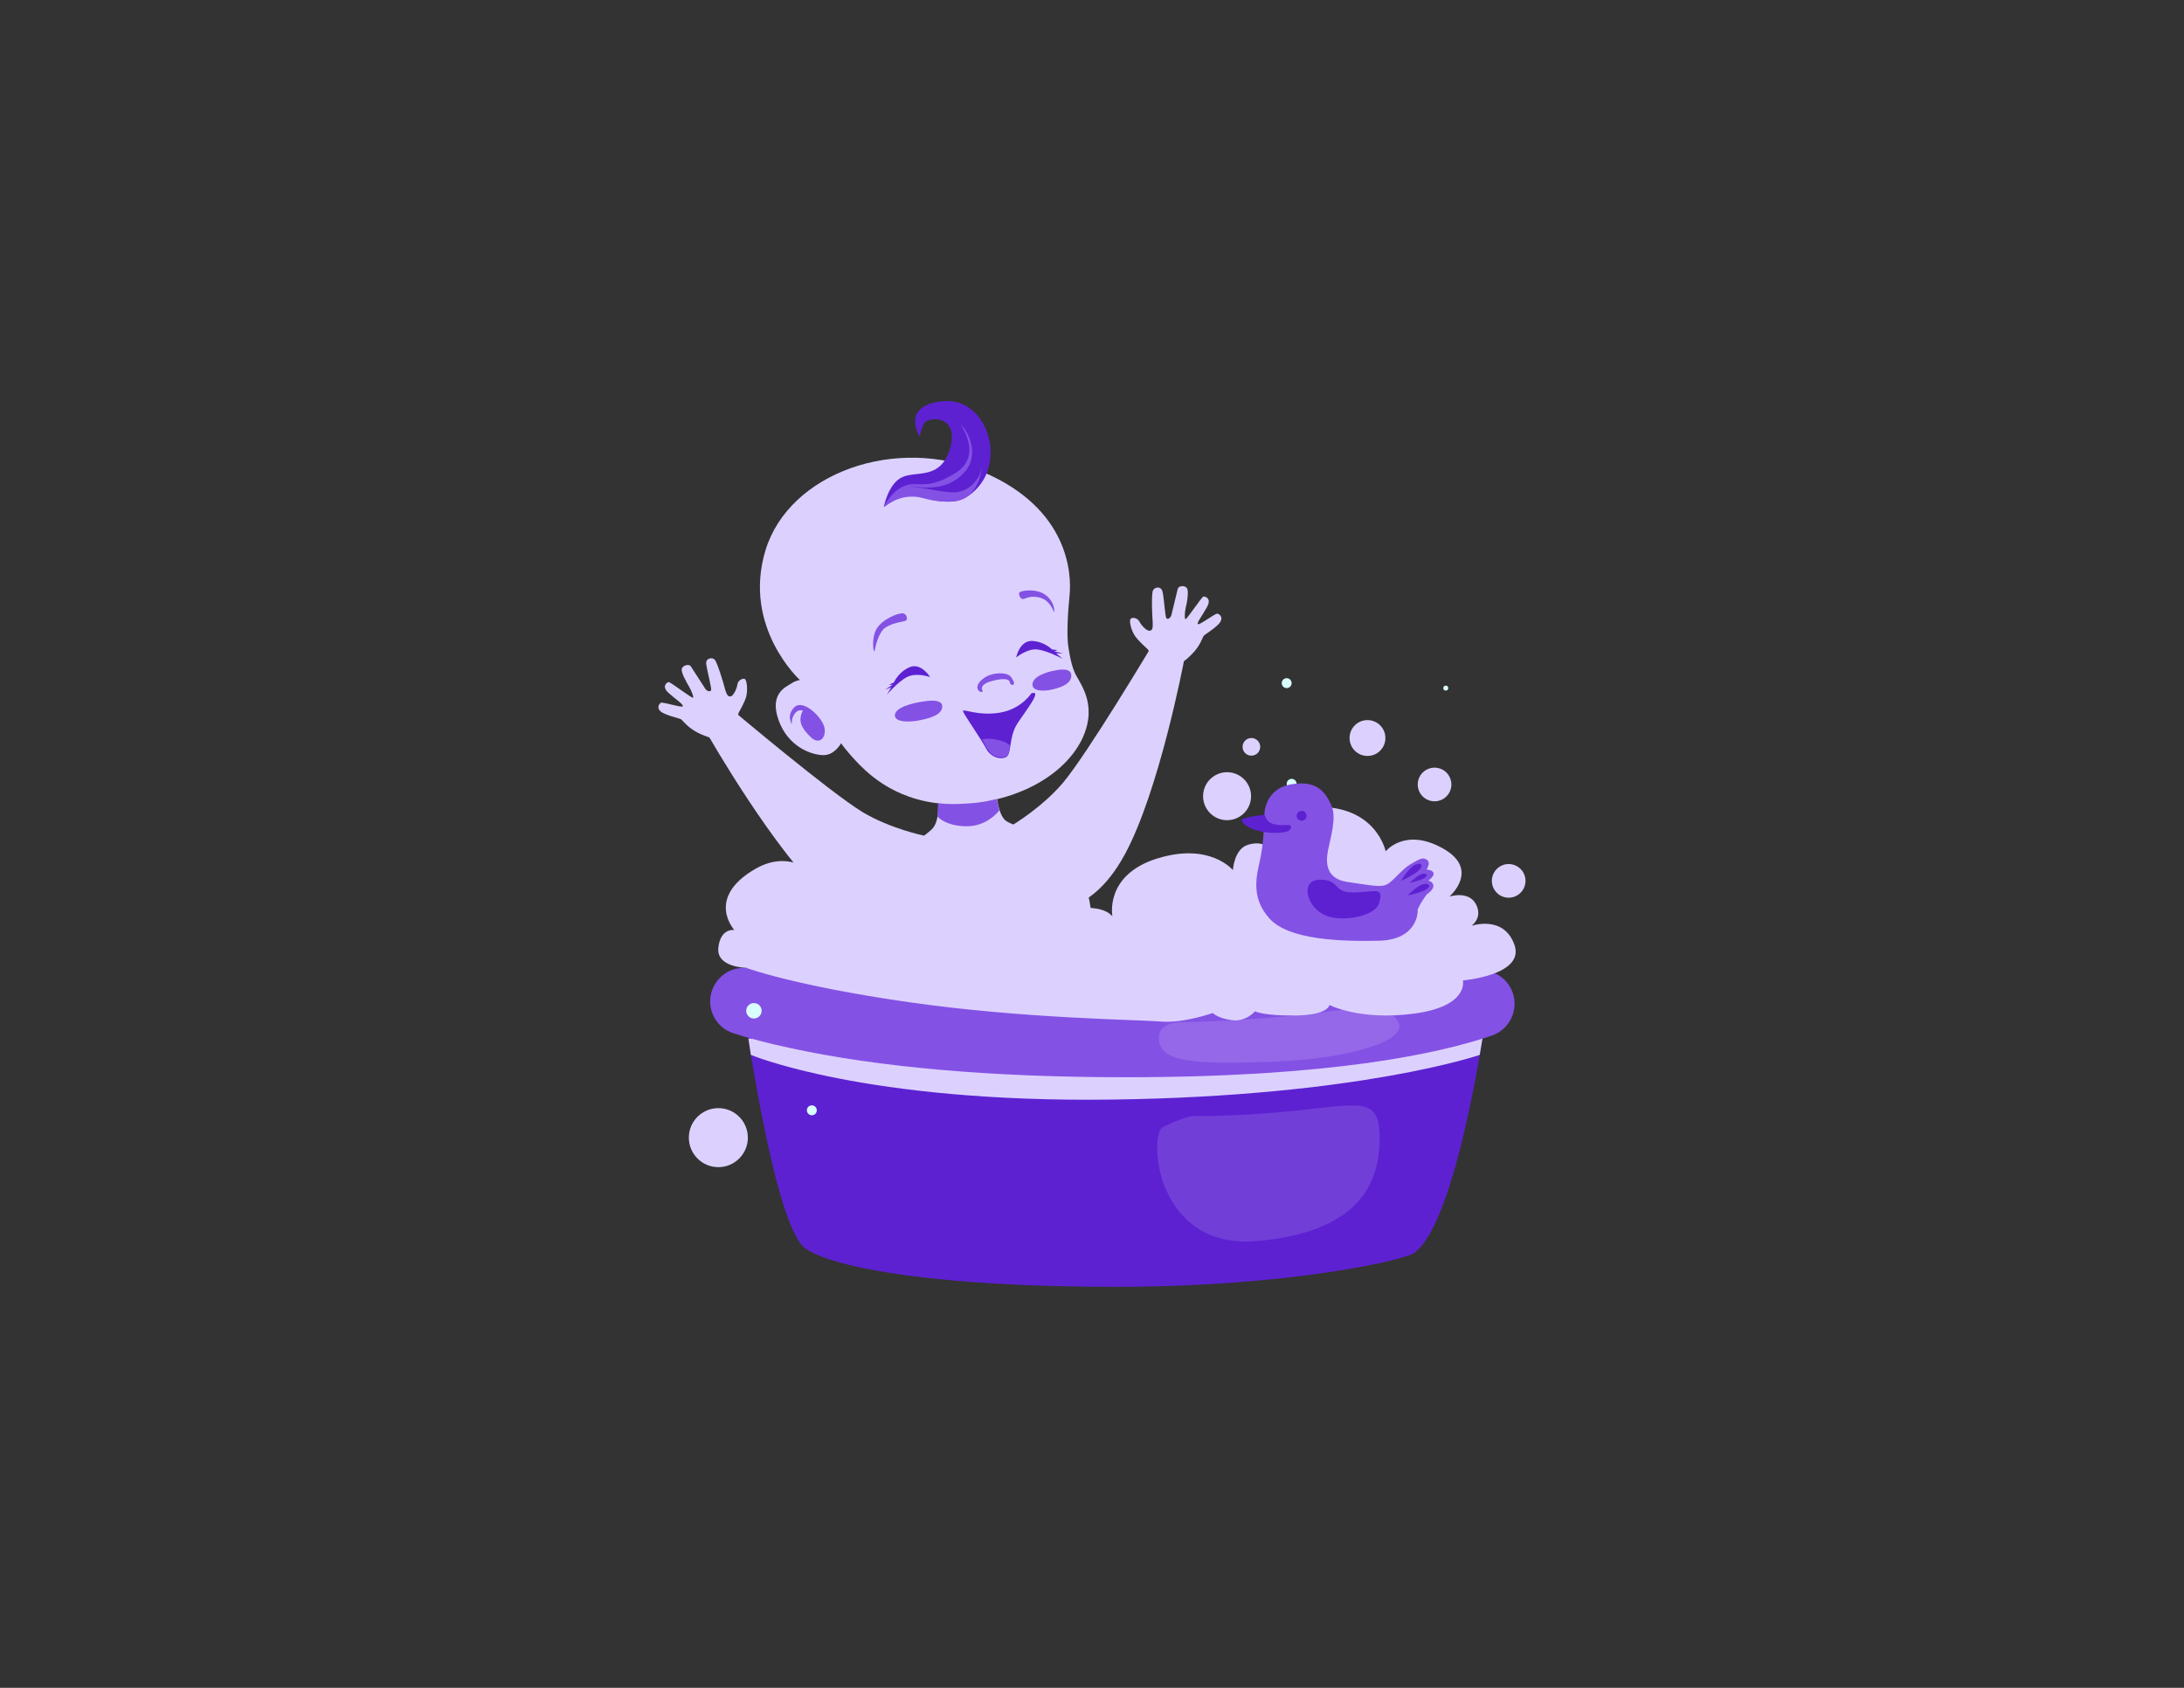 <?xml version="1.0" encoding="utf-8"?>
<!-- Generator: Adobe Illustrator 26.0.3, SVG Export Plug-In . SVG Version: 6.00 Build 0)  -->
<svg version="1.1" id="Layer_1" xmlns="http://www.w3.org/2000/svg" xmlns:xlink="http://www.w3.org/1999/xlink" x="0px" y="0px"
	 viewBox="0 0 792 612" style="enable-background:new 0 0 792 612;" xml:space="preserve">
<rect x="0" y="0" width="792" height="612" fill="#333333" stroke="none"/>
<style type="text/css">
	.st0{fill:#DCD1FE;}
	.st1{fill:#5D21D2;}
	.st2{fill:#8451E5;}
	.st3{opacity:0.13;fill:#FFFFFF;}
	.st4{fill:#D9FCFC;}
</style>
<g>
	<path class="st0" d="M361.2,286.8c0,0,0.6,8.9,3.7,10.9c3.1,2,12.3,4.1,22.6,13.8c13,12.3,7.3,39.4,7.3,39.4L319,337.8
		c0,0,5.1-24.9,11-30.5s8.1-5.6,9.4-9c1.3-3.4,0.9-9.4,0.9-9.4L361.2,286.8z"/>
	<path class="st1" d="M270.5,370.8c0,0,10.6,74.7,21.7,82c11,7.3,49.2,13.8,112.1,13.8s104.5-9.6,108.4-12.2
		c15.5-10.6,25.8-83.6,25.8-83.6H270.5z"/>
	<path class="st0" d="M272.3,382.5c0,0,41.3,17.4,131,16.2s133.3-16.2,133.3-16.2l1-5.9H271.4L272.3,382.5z"/>
	<path class="st0" d="M387.4,234.3c0,0,0.7,5.8,2.3,9.5c1.6,3.7,8.4,11.1,3.1,23.3c-5.3,12.1-20.9,22.9-42.6,24.4
		c-21.7,1.4-33.6-9.3-38.4-14.1c-4.7-4.8-6.8-7.9-6.8-7.9s-2.4,4.5-6.6,4.3c-4.3-0.1-12.7-3.1-16.1-12.8c-3.4-9.7,2.9-12,4.7-13.2
		c1.8-1.2,3.1-1.2,3.1-1.2s-21-19.1-12.5-47.1c8.6-28.1,47.5-41.8,79-28.3s31.9,37.5,31.3,44.3C387.2,222.2,386.8,230.7,387.4,234.3
		z"/>
	<path class="st2" d="M356.4,250.6c0,0-1.9-2.3,3.4-3.7c5-1.3,6.3-0.4,6.4,0.5s1.1,1.1,1.2,0.9c0.4-0.5,0.7-0.5-0.6-2.6
		c-1.2-2.2-7-2-9.9,0.1c-2.9,2-2.9,4-1.8,4.8C356.2,251.3,356.4,250.6,356.4,250.6z"/>
	<path class="st2" d="M317.2,235.9c0,0,1.1-6.7,4.1-8.5c3-1.8,6.8-2,7.3-2.4s0.4-2.3-1.1-2.6c-1.5-0.3-7.5,2-9.6,5.6
		C315.8,231.5,316.8,237.5,317.2,235.9z"/>
	<path class="st2" d="M382.1,221.8c0,0-1.2-4.1-5-5.1c-3.8-1-5.3,0.6-6.3,0.5c-1-0.1-1.6-2.1-1-2.5c0.6-0.5,6.3-1.6,9.7,1.3
		C382.9,218.8,382.4,222.6,382.1,221.8z"/>
	<path class="st2" d="M334.5,254.4c0,0-8.9,1.2-9.9,4.4c-0.9,3.2,5.2,3.2,9.2,2.3c4-0.8,7.9-2.1,7.9-5
		C341.7,253.3,336.2,254.1,334.5,254.4z"/>
	<path class="st2" d="M382.6,243.1c0,0-7.3,1.2-8.1,4.5c-0.8,3.2,4.2,3.2,7.5,2.3c3.3-0.8,6.5-2.1,6.5-5
		C388.5,242,384,242.8,382.6,243.1z"/>
	<path class="st1" d="M320.5,183.9c0,0,1.5-8.5,6.7-10.9c5.2-2.4,14.1,1.2,17.4-10.7s-8.2-11.5-9.6-8.6c-1.4,2.9-1.4,4.7-1.4,4.7
		s-7.3-11.2,8-12.9c15.2-1.7,22.3,18.4,14.3,29.6c-8,11.2-18.1,5.4-24,4.7C326.2,179.1,320.5,183.9,320.5,183.9z"/>
	<path class="st2" d="M348.3,153.9c0,0,8.5,11.5-2.1,17.8c-10.6,6.4-13.2,2.5-18.2,4.5c-5,2-7.5,7.6-7.5,7.6l1.5-1.1
		c0,0,6-6.7,9.5-6.3c3.5,0.4,11.8,1.7,18-4.9C355.7,165,350.9,156,348.3,153.9z"/>
	<path class="st2" d="M356.1,169.6c0,0-1.1,11.9-10.6,12.2c-9.5,0.4-10.1-2-15.6-1.7c-5.5,0.3-8.9,3.4-8.9,3.4s2.5-5.8,7.1-6.8
		c4.6-0.9,9.2,1.3,16.8,1.8C352.3,179,355.7,172.2,356.1,169.6z"/>
	<path class="st2" d="M287.2,262.7c0,0-2.2-3.3,0.9-6.3c3.2-3,9.8,3.5,10.8,7.1s-1.6,7.2-5.2,3.5c-3.7-3.7-3.6-5.7-3.3-7.3
		c0.3-1.5,0.8-2,0.8-2s-1.8-0.8-3.1,1.2C286.8,260.8,287.2,262.7,287.2,262.7z"/>
	<path class="st1" d="M337.3,245.5c0,0-5-1.8-8.4,0c-3.3,1.7-7.3,6.4-7.3,6.4l1.6-2.7l-2.3,0.9l2.8-1.8l-1.3,0l1.8-0.9
		c0,0,1.5-3.7,5.7-5.5C334.1,240.2,337.3,245.5,337.3,245.5z"/>
	<path class="st1" d="M368.5,238.4c0,0,4.1-3.4,7.8-2.9c3.7,0.5,9.1,3.4,9.1,3.4l-2.4-2l2.5,0l-3.2-0.7l1.2-0.5l-2-0.2
		c0,0-2.7-2.9-7.3-3.1C369.7,232.3,368.5,238.4,368.5,238.4z"/>
	<g>
		<path class="st1" d="M374,251.4c0,0-3.6,5.7-11.4,7s-13.4-1.5-13.4-0.6c0,0.8,6.7,10.3,8.4,13.6c1.7,3.3,5.5,4.2,7.4,3
			c1.9-1.3,0.8-7.1,3.9-12C372.1,257.5,378.2,250,374,251.4z"/>
		<path class="st2" d="M356.1,268.1c0,0,1.9-0.6,5.4,0.1s4.7,2.1,4.7,2.1s-0.1,3.2-1.2,3.9s-4.2,0.6-5.8-1.2c-1.6-1.8-2.2-3.3-2.5-4
			C356.3,268.4,356.1,268.1,356.1,268.1z"/>
	</g>
	<path class="st0" d="M417.4,237.3c0,0-1-1.6-1.2-1.9c-0.3-0.3-3.2-2.8-4.6-4.8c-1.4-2-2.2-5.5-1.6-6.2c0.6-0.7,2.5-0.4,3.2,1
		c0.7,1.4,2.6,3.4,3.7,3.3c1.1-0.1,1.2-1.1,1.1-3.3c-0.2-2.2-0.5-10,0.1-11.3c0.6-1.3,3-1.7,3.5,0.5c0.5,2.2,0.9,8.6,1.3,9.4
		c0.4,0.9,1.6,0.1,1.9-1c0.2-1,2.1-8.6,2.3-9.5c0.2-1,2.2-1.4,3.2-0.4c1,1,0.1,5.6-0.3,7.2s-0.5,4.2-0.1,4.2
		c0.5,0.1,5.9-8.1,6.5-8.2c0.6-0.1,3.1,0.6,1.3,3.8c-1.8,3.3-3.8,5.7-3.3,6.2c0.5,0.5,6.1-3.8,7-3.8c0.9,0.1,2.7,1.6,0.4,3.9
		s-5,3.6-5.4,4.3c-0.4,0.7-1.3,3.6-4.1,6.4c-2.8,2.9-4.3,3.4-4.8,4.2c-0.5,0.8-0.8,1.5-0.8,1.5l-9.6-4.4L417.4,237.3z"/>
	<path class="st0" d="M367.1,299.2c0,0,10.8-6.4,18.4-15.4c8.9-10.6,31.9-49.1,31.9-49.1l11.9,5.2c0,0-8.9,46.9-21.4,69.9
		c-13.6,25-30,19.3-30,19.3L367.1,299.2z"/>
	<path class="st0" d="M267.3,260.8c0,0,0.4-1.8,0.5-2.2c0.1-0.4,2.2-3.7,2.8-6c0.6-2.3,0.3-5.9-0.5-6.4c-0.8-0.4-2.5,0.5-2.7,2
		c-0.2,1.5-1.4,4.1-2.4,4.3c-1,0.2-1.5-0.6-2.1-2.7c-0.5-2.1-2.8-9.6-3.7-10.6c-0.9-1-3.4-0.6-3.1,1.6c0.3,2.2,1.9,8.4,1.8,9.3
		s-1.5,0.6-2.1-0.3c-0.6-0.9-4.8-7.4-5.3-8.2c-0.5-0.8-2.5-0.6-3.2,0.7c-0.6,1.3,1.8,5.3,2.6,6.7c0.8,1.4,1.8,3.8,1.4,4
		c-0.4,0.2-8.2-5.7-8.8-5.7c-0.6,0.1-2.8,1.5,0,4c2.8,2.5,5.4,4.1,5.1,4.8c-0.3,0.6-7.1-1.6-7.9-1.3c-0.8,0.4-2,2.4,0.9,3.8
		c2.9,1.4,5.9,1.8,6.5,2.3c0.6,0.5,2.4,3,6,4.8c3.6,1.8,5.2,1.8,5.9,2.4s1.2,1.2,1.2,1.2l7.7-7.3L267.3,260.8z"/>
	<path class="st0" d="M335.1,303c0,0-12.3-2.5-22.4-8.6c-11.8-7.2-46.1-36.1-46.1-36.1l-9.5,8.8c0,0,23.6,41.4,43,59.2
		c20.9,19.2,34.6,8.6,34.6,8.6L335.1,303z"/>
	<g>
		<path class="st2" d="M516.2,357.1c-18.6,4.2-52.5,9.1-108.1,9.1c-56.9,0-93.6-5.2-114.3-9.5c-8.7-1.8-15.4-3.7-20.4-5.2
			c-5.7-1.8-11.9,0.8-14.6,6.2l0,0c-3.3,6.7,0.1,14.8,7.3,17c5.3,1.7,12,3.5,20.4,5.3c32.2,7,73.1,10.6,121.7,10.6
			c73.8,0,113.1-8.4,132.8-15.1c7.6-2.6,10.6-11.7,6.2-18.3l0,0c-3.1-4.6-8.8-6.5-14.1-4.7C528.8,353.9,523.3,355.5,516.2,357.1z"/>
	</g>
	<path class="st3" d="M430,370.6c0,0,25.3-0.5,46-3.2c20.6-2.7,28.2-2.6,31.2,3.4s-15.4,13.1-46.3,14.2c-30.9,1.1-39.8-0.5-40.6-7.9
		C419.4,369.8,430,370.6,430,370.6z"/>
	<path class="st3" d="M432.1,404.7c4.6,0,20.6,0,41.7-2.4c21.1-2.4,26.8-3.8,26.5,11.4s-7.3,33-44.4,36.3
		c-37.1,3.2-39.5-38.7-34.1-41.4C427.3,405.8,432.1,404.7,432.1,404.7z"/>
	<path class="st0" d="M270.5,350.9c0,0-10.8-0.1-10-7.3c0.8-7.2,5.8-6.4,5.8-6.4s-10.7-11.6,7.7-22.2s31.1,12.5,31.1,12.5
		s2.2-10,9.9-10.4c7.7-0.4,7.2,7.2,7.2,7.2s4.9-2.6,8.3,0.3c3.4,2.8,2.7,7,2.7,7s0.5-8.9,17.9-9.6c17.3-0.7,20.4,12.5,20.4,12.5
		s4.6-5,8.3-3.4c3.7,1.6,3,5.1,3,5.1s0-6.1,9.1-6.9c9.1-0.8,11.5,3,11.5,3s-3-15,16.2-21s27.5,4.2,27.5,4.2s0.4-7.7,5.5-9.2
		c5.1-1.5,7.2,0.9,7.2,0.9s-1.4-14.9,19.1-14.6c20.4,0.3,23.6,16.1,23.6,16.1s6.9-8.8,20.7-1.1s2.4,17.5,2.4,17.5s6.9-2.3,9.6,2.7
		c2.7,5-1.6,7.9-1.6,7.9s11.7-4.1,15.6,6.9s-18.7,12.9-18.7,12.9s2.3,9.3-17.5,12c-19.8,2.7-30.9-3.1-30.9-3.1s-0.3,3.6-12,3.8
		c-11.8,0.2-15-1.5-15-1.5s-3.2,3.9-8.4,3.2c-5.2-0.7-6.9-2.6-6.9-2.6s-10.6,3.8-18.8,3.1c-8.3-0.7-49.4-1-91.3-7
		S270.5,350.9,270.5,350.9z"/>
	
		<ellipse transform="matrix(0.16 -0.987 0.987 0.16 88.82 681.818)" class="st0" cx="445.1" cy="288.7" rx="8.7" ry="8.7"/>
	
		<ellipse transform="matrix(0.23 -0.973 0.973 0.23 124.053 725.237)" class="st0" cx="520.2" cy="284.2" rx="6.1" ry="6.1"/>
	<circle class="st0" cx="495.9" cy="267.6" r="6.5"/>
	<circle class="st4" cx="466.6" cy="247.7" r="1.8"/>
	<circle class="st4" cx="524.3" cy="249.5" r="0.9"/>
	<ellipse transform="matrix(0.23 -0.973 0.973 0.23 110.71 778.213)" class="st0" cx="547" cy="319.2" rx="6.1" ry="6.1"/>
	<circle class="st4" cx="468.4" cy="284.2" r="1.8"/>
	<circle class="st0" cx="453.8" cy="270.8" r="3.2"/>
	<circle class="st0" cx="260.5" cy="412.5" r="10.7"/>
	<path class="st4" d="M292.6,402.6c0-1,0.8-1.8,1.8-1.8c1,0,1.8,0.8,1.8,1.8c0,1-0.8,1.8-1.8,1.8
		C293.5,404.4,292.6,403.6,292.6,402.6z"/>
	<circle class="st4" cx="273.4" cy="366.5" r="2.8"/>
	<path class="st2" d="M339.9,296c0,0,2.7,3.5,10.5,3.6c7.8,0.1,12-5.8,12-5.8l-1-4.1c0,0-4.7,1.4-11.4,1.7c-6.7,0.4-9.8-0.2-9.8-0.2
		L339.9,296z"/>
	<g>
		<path class="st2" d="M458.5,295.6c0,0-0.2-9.5,9.7-11.2c9.8-1.7,12.6,3.3,14.6,7.6c2,4.3-0.3,11.8-1.2,16.3
			c-0.9,4.5-0.8,10.4,7.1,11.5s11.8,2.1,14.2,0.9c2.4-1.2,5.4-5.5,8.7-7.4c3.3-1.9,4.4-2.6,5.9-1.5s-0.2,3.5-0.2,3.5s1.9,0,2.5,1.1
			c0.6,1.2-1.8,2.9-1.8,2.9s1.6,0.3,1.8,1.8c0.2,1.4-2.2,3.1-2.4,3.2s-3.4,4.9-3.3,5.8c0.1,0.9-0.3,10.6-13.9,11
			c-13.6,0.3-32.7-0.2-39.8-8c-7.1-7.8-4.6-16-3.4-21.6s1.4-12.1,1.3-12.4C458.4,298.4,458.5,295.6,458.5,295.6z"/>
		<path class="st1" d="M468.1,299.6c0-1-3.1,0.1-6.3-0.8s-2.7-3.5-3.5-3.3c-0.9,0.1-8.1,0.8-8,2c0.1,1.3,4,4.3,11.6,4.5
			C469.5,302.1,468.1,299.6,468.1,299.6z"/>
		<path class="st1" d="M470.2,295.8c0,1,0.8,1.8,1.8,1.8c1,0,1.8-0.8,1.8-1.8c0-1-0.8-1.8-1.8-1.8
			C470.9,294.1,470.2,294.9,470.2,295.8z"/>
		<path class="st1" d="M499.5,323.3c-0.6-0.7-7.9,0.9-11.7,0c-3.8-0.9-3-4.6-9.5-4.3c-6.5,0.3-4.8,8.9,1.3,12.4s18.8,0.9,20.4-3.6
			C501.6,323.1,499.5,323.3,499.5,323.3z"/>
		<path class="st1" d="M508.4,318.9c0,0,2.9-5.1,5.6-5.6c2.6-0.5,1.6,1.8-0.9,3.4c-2.6,1.6-4.8,2.7-4.9,2.6
			C508,319.3,508.4,318.9,508.4,318.9z"/>
		<path class="st1" d="M511.6,319.8c0,0,2.9-3.1,4.8-3s0.9,1.5-1.2,2.2s-3.8,1.1-3.9,1.1S511.6,319.8,511.6,319.8z"/>
		<path class="st1" d="M510.9,324.3c0,0,3.6-3.9,6.1-3.8c2.4,0.1,1.1,1.9-1.5,2.8c-2.6,0.9-4.8,1.4-4.9,1.3
			C510.5,324.5,510.9,324.3,510.9,324.3z"/>
	</g>
</g>
</svg>
